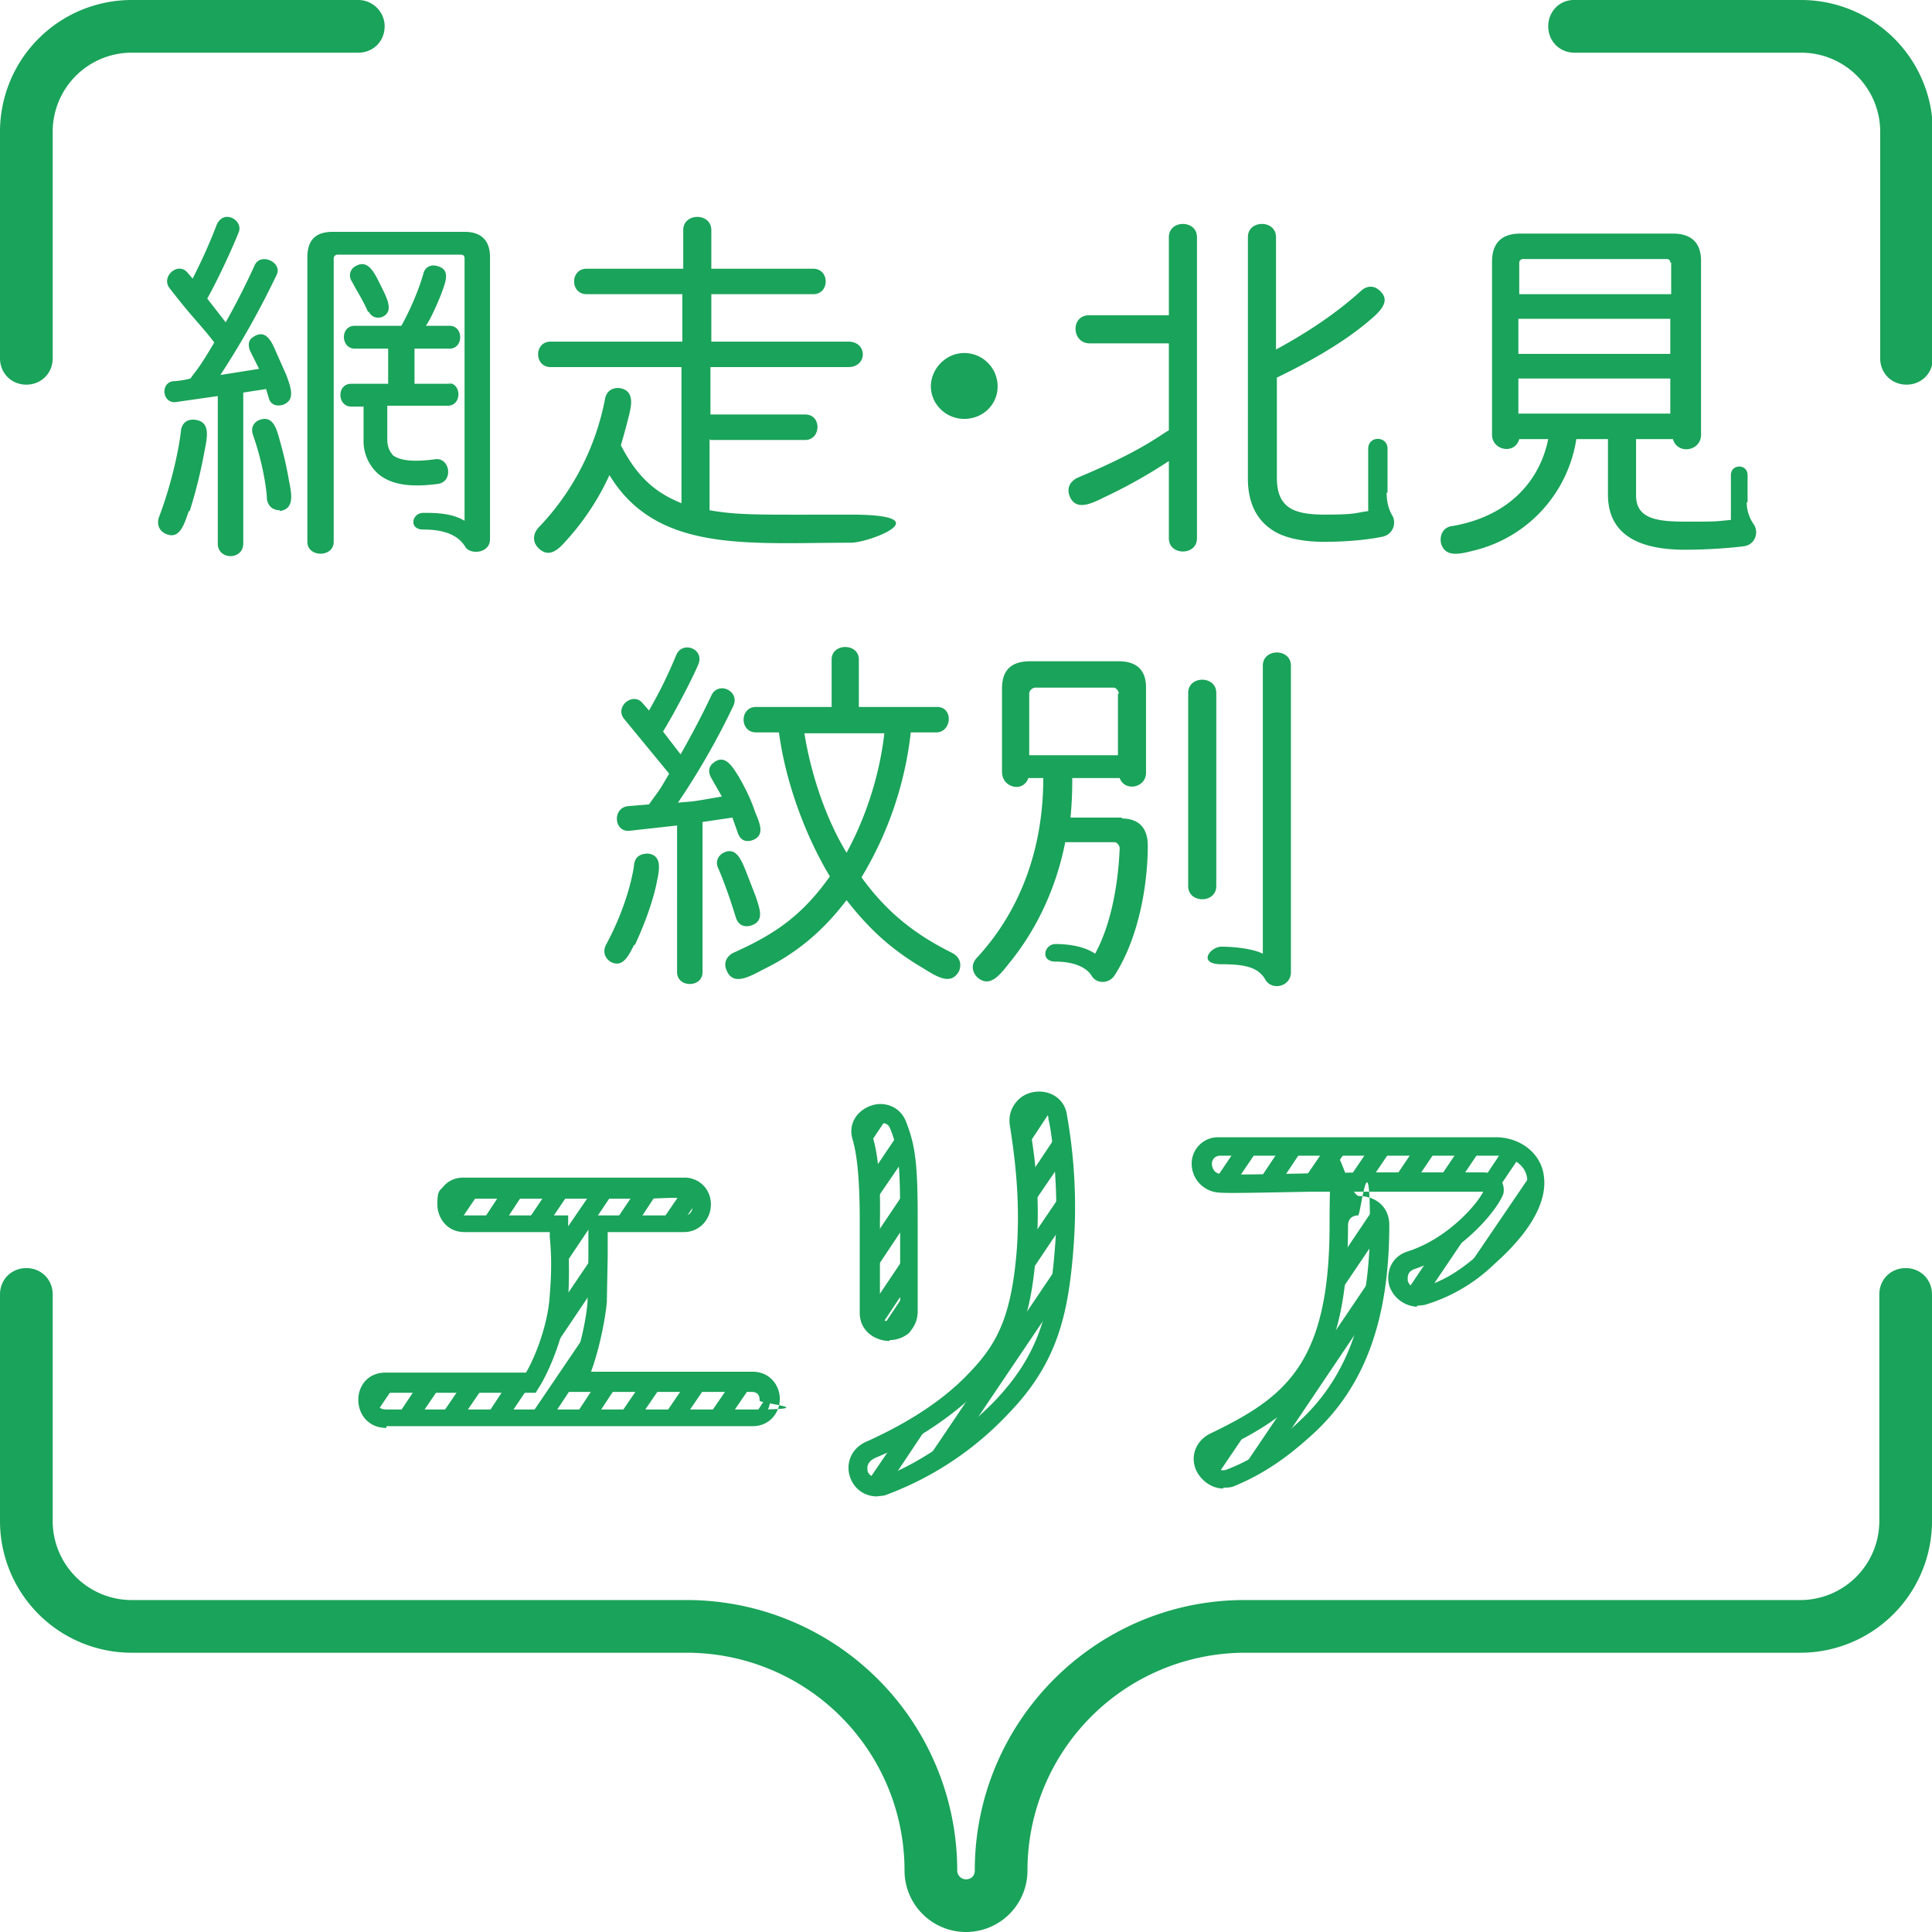 <svg xmlns="http://www.w3.org/2000/svg" viewBox="0 0 220 220"><defs><style>.cls-1{fill:#1aa35a}</style></defs><g id="_レイヤー_1" data-name="レイヤー_1"><path d="M21.5 58.2c-.5 1.4-1 3.3-2.6 2.6-.7-.3-1.1-1-.8-1.9 2-5.3 2.5-9.7 2.5-9.8.1-1 .8-1.4 1.6-1.3 1.8.2 1.4 2 1.1 3.5a56 56 0 0 1-1.7 6.9Zm.4-26.4c.8-1.6 1.6-3.2 2.7-6 .7-2.1 3.1-.8 2.6.6-.5 1.3-2.2 5.1-3.6 7.6l2.1 2.7c.4-.7 1.9-3.4 3.3-6.5.7-1.5 3.2-.3 2.5 1.1a98.6 98.6 0 0 1-6.4 11.4l4.4-.7-1-2c-.3-.7-.2-1.3.3-1.6 1.4-1 2.1.4 2.6 1.6l1.2 2.7c.6 1.6 1 2.9-.4 3.4-.7.2-1.4 0-1.6-.8l-.3-1-2.6.4v17.2c0 1.9-2.9 1.9-2.9 0V45.1l-4.9.7c-1.5 0-1.6-2.3-.1-2.4 0 0 .7 0 1.9-.3.5-.8.7-.7 2.7-4.1-1.6-2.1-2.4-2.7-5.1-6.2-1-1.3 1-3.1 2.1-1.7l.6.7Zm10 26.3c-.7 0-1.3-.3-1.5-1.2 0-.6-.3-3.7-1.6-7.4-.3-.9.2-1.5.8-1.7 1.5-.5 1.9 1 2.3 2.5a42 42 0 0 1 1 4.4c.3 1.5.7 3.3-1.1 3.5Zm23.9 3.3c0 1.6-2.2 1.8-2.8.9-1-1.7-3.1-2-4.8-2s-1.3-1.9 0-1.9 3.2 0 4.7.9V29.4c0-.3-.2-.4-.4-.4H38.4c-.2 0-.4.2-.4.4v32.3c0 1.8-3 1.8-3 0V29.3c0-2.3 1.3-2.9 2.9-2.9h15c1.6 0 2.9.7 2.9 2.9v32.2ZM51 43.6c1.6 0 1.6 2.6 0 2.6h-6.9V50c0 1.2.5 1.6.6 1.8.6.5 1.9.9 4.8.5 1.7-.3 2.2 2.5.4 2.8-2.3.3-5.1.4-6.9-1.2a5 5 0 0 1-1.6-3.8v-3.8H40c-1.6 0-1.7-2.6 0-2.6h4.2v-4h-3.8c-1.6 0-1.7-2.6 0-2.6h5.3c.8-1.4 1.9-3.8 2.5-5.9.2-.9 1-1.1 1.6-.9 1.6.4.9 1.9.4 3.3-.5 1.2-1.1 2.6-1.7 3.5h2.7c1.6 0 1.6 2.6 0 2.6h-4v4h4.3Zm-9.1-8.1c-.6-1.4-1.3-2.4-1.8-3.4-.5-.7-.2-1.5.4-1.8 1.4-.8 2.1.7 2.8 2.1.8 1.6 1.6 3.1.2 3.7-.6.2-1.2 0-1.5-.6ZM80.8 50v8.1c3.4.6 5.7.5 16.1.5s2.1 3.2 0 3.2c-11.7 0-22.1 1.2-27.5-7.7a29 29 0 0 1-4.6 7.1c-.9 1-2.1 2.6-3.5 1.2-.6-.6-.7-1.5 0-2.3a29 29 0 0 0 7.6-14.7c.2-1 1-1.3 1.7-1.2 1.7.3 1.3 2 1 3.2a74 74 0 0 1-.9 3.3c2 3.9 4.2 5.5 6.9 6.6V41.8H62.7c-1.9 0-1.9-2.9 0-2.9h15v-5.4H66.8c-1.9 0-1.9-2.9 0-2.9h11v-4.4c0-2 3.2-2 3.2 0v4.4h11.6c1.9 0 1.9 2.9 0 2.9H81v5.4h15.6c2.2 0 2.2 2.9 0 2.9H80.9v5.4h10.8c1.9 0 1.8 2.9 0 2.9H80.9ZM109.8 47.7c-2.1 0-3.8-1.7-3.8-3.7s1.7-3.8 3.8-3.8 3.8 1.7 3.8 3.8-1.7 3.7-3.8 3.7ZM136.3 61.3c0 2-3.2 2-3.2 0v-8.8a58.8 58.8 0 0 1-7.3 4.1c-1.6.8-3.3 1.6-4-.1-.3-.8-.1-1.6.9-2.1 7.4-3.1 9.3-4.8 10.4-5.4v-9.9h-9c-2.1 0-2.2-3.2-.1-3.2h9.1V27c0-2 3.2-2 3.2 0v34.3Zm21.6-5.2c0 1 .2 1.9.7 2.7.4.9 0 2-1.1 2.3-1.9.4-4.4.6-6.7.6s-4.6-.4-6-1.4c-1.8-1.2-2.7-3.2-2.7-5.8V27c0-2 3.2-2 3.2 0v12.8c3.5-1.9 6.7-4 9.6-6.6.7-.7 1.5-.7 2.1-.2 1.6 1.3 0 2.6-1.3 3.7-3 2.5-6.8 4.6-10.3 6.3v11.4c0 3.5 2 4.2 5.5 4.2s3.4-.2 4.9-.4v-7.1c0-1.5 2.2-1.5 2.2 0v5ZM198.9 57.2c0 .9.3 1.8.8 2.5.6.9.2 2.3-1.1 2.5-2.3.3-5.2.4-6.7.4-4.8 0-8.8-1.4-8.8-6.3V50h-3.6a15.5 15.5 0 0 1-11.7 12.7c-1.6.4-3.2.8-3.7-.8-.2-.9.2-1.9 1.3-2 6.3-1.1 9.9-5 10.9-9.9H173c-.5 1.8-3.1 1.3-3.1-.5V29.8c0-2.4 1.4-3.2 3.2-3.2h17.4c1.7 0 3.2.7 3.2 3.1v19.8c0 1.9-2.7 2.3-3.2.5h-4.2v6.4c0 2.7 2.4 3 5.7 3s3.2 0 5.1-.2v-5.1c0-1.3 1.9-1.3 1.9 0v3.1Zm-8.7-27.3c0-.3-.2-.4-.4-.4h-16.4c-.2 0-.4.2-.4.4v3.6h17.3v-3.6Zm0 6.4h-17.3v4h17.3v-4Zm0 6.8h-17.3v4h17.3v-4ZM72.2 107.6c-.6 1.2-1.3 2.7-2.7 1.9-.6-.4-.9-1.1-.5-1.9 2.7-5 3.2-9 3.2-9.1.1-1 .8-1.3 1.6-1.3 1.6.2 1.3 1.8 1 3.2-.3 1.6-1.1 4.2-2.5 7.2Zm1.6-26.5c.6-1.1 1.8-3.1 3.2-6.5.7-1.7 3.3-.7 2.5 1.1-.8 1.9-3 6-4 7.6l2 2.6c.4-.7 2.1-3.7 3.5-6.7.8-1.7 3.3-.5 2.5 1.2a84.4 84.4 0 0 1-6.3 11c2.1-.2 1 0 5-.7L81 88.6c-.4-.7-.3-1.3.2-1.7 1.4-1.2 2.3.6 2.9 1.5.8 1.4 1.4 2.6 1.9 4.1.5 1.2 1.2 2.7-.4 3.2-.7.2-1.3 0-1.6-.9l-.6-1.7-3.4.5v17.1c0 1.8-2.9 1.8-2.9 0V94l-5.4.6c-1.8.2-2-2.6-.2-2.8l2.4-.2c1.5-2.1 1-1.3 2.3-3.5l-5.1-6.2c-1.2-1.4 1-3.2 2.1-1.8l.7.8Zm11.7 24.3c-.7.2-1.4 0-1.7-.9-.4-1.3-1.1-3.5-2-5.6-.4-.8 0-1.5.6-1.8 1.4-.7 2 .8 2.5 2l1.2 3.1c.4 1.3 1 2.7-.6 3.2Zm18.2-21.9a40.6 40.6 0 0 1-5.6 16.4c3.1 4.3 6.5 6.7 10.3 8.6 1 .5 1.1 1.4.8 2.1-.9 1.6-2.4.7-4-.3-3.4-2-6-4.2-8.8-7.8-2.9 3.8-6 6.2-9.5 7.9-1.7.9-3.5 1.9-4.2 0-.3-.7 0-1.5.8-1.9 4.7-2.1 7.8-4.2 11-8.7-2.6-4.3-5-10.4-5.8-16.4h-2.6c-1.9 0-1.9-2.9 0-2.9h8.6v-5.4c0-1.9 3.1-1.9 3.1 0v5.4h8.9c1.9 0 1.7 2.9-.1 2.9h-2.9Zm-12.1 0c.8 5 2.6 10 4.8 13.6 2.3-4.2 3.8-9.1 4.3-13.6h-9ZM127.7 93.2c1.7 0 3 .8 3 3.1 0 4.1-.9 10.3-3.8 14.8-.7 1-2.1.9-2.6 0-.7-1.1-2.3-1.6-4.1-1.6s-1.3-2 0-2 3.2.2 4.5 1.1c1.6-2.9 2.6-7.2 2.8-12 0-.3-.3-.7-.6-.7h-5.6c-1 5.1-3.2 9.9-6.4 13.8-1.1 1.4-2.2 2.8-3.6 1.6-.6-.6-.8-1.5 0-2.3 4.6-5 7.5-11.9 7.5-20.4h-1.7c-.6 1.7-3 1.1-3-.7v-9.5c0-2.4 1.4-3.1 3.2-3.1h10.1c1.7 0 3.1.7 3.1 3V88c0 1.7-2.4 2.2-3 .6h-5.4c0 1 0 2.4-.2 4.5h5.9Zm-.3-14.2c0-.3-.3-.7-.6-.7h-8.9c-.3 0-.7.3-.7.7v7h10.1v-7Zm11.1 21.9c0 2-3.2 2-3.2 0v-22c0-2 3.2-2 3.2 0v22Zm8.5 9.8c0 1.7-2.3 2.2-3 .7-.8-1.2-2.1-1.6-4.9-1.6s-1.3-2 0-2 3.5.2 4.7.8V75.8c0-2 3.2-2 3.2 0v35ZM151.6 148.6l5.4-8v-1.1c0-.7-.3-1.3-.7-1.7l-4.1 6.1c-.1 1.7-.3 3.3-.6 4.7ZM102.2 163.7l-3.6 5.3c.3.2.8.4 1.2.4h.7l.6-.2 5.4-8.1c-1.4 1-2.9 1.8-4.3 2.6ZM154.1 137.4c-1 .2-1.8.9-1.8 2.2v.5l1.8-2.6ZM155.9 149.7c.4-1.6.6-3.2.8-5l-15.6 23.1c1.6-.7 3-1.6 4.2-2.5l10.5-15.6ZM103.5 142.4l-4.5 6.7v.3a2 2 0 0 0 1.1 1.9l3.4-5.1v-3.8ZM57.3 139.4l2.7-4.1h-2.6l-2.7 4.1h2.6ZM72.5 139.4l2.7-4.1h-2.6l-2.7 4h2.5ZM43.9 157.4c-2.2 0-2.6 2.7-1.2 3.7l2.5-3.7h-1.3ZM52.7 135.4h-.4l-1.5 2.2c0 .8.6 1.5 1.4 1.7l2.7-4h-2.2ZM156 134.5l2.7-4h-2.6l-2.7 4h2.5ZM158.6 134.6h2.5l2.7-4h-2.6l-2.7 4ZM138.7 164l-1.7 2.6c.2.7.7 1.4 1.4 1.7l4.4-6.5c-1.2.8-2.6 1.5-4 2.2ZM140.9 130.6l-2.7 4 .8.2h1.6l2.9-4.3h-2.6ZM174.9 134.1l-.2-.9-8.5 12.5a31.9 31.9 0 0 0 6.5-5.8l1.1-1.6c1-1.7 1.3-3.1 1.1-4.3ZM171.3 130.7l-2.6 3.9c.7 0 1.6.2 1.3 1-.4 1.2-2.9 4.4-6.5 6.5l-3.5 5.2c.3.2.8.4 1.3.4h.6l.5-.2 10.8-16a5 5 0 0 0-2-.8ZM148.5 130.6h-2.6l-2.8 4.2h2.6l2.8-4.2ZM159.2 144.9l.7-1c-.3.3-.6.6-.7 1ZM153.6 130.6H151l-2.8 4.1h2.6l2.7-4ZM166.3 130.6l-2.7 4h2.5l2.7-4h-2.5ZM77.6 139.4l2.1-3.1c-.3-.6-.9-1-1.8-1l-2.8 4.1h2.6ZM55.3 157.4h-2.5l-2.8 4.1h2.6l2.8-4.1ZM116.1 127.6l1.3-2c-.7.3-1.3 1-1.3 2ZM103.5 149.4v-2.8l-3.2 4.8 1 .2c1.1 0 2.2-.7 2.2-2.2ZM103.5 135l-4.3 6.4v3.9l4.4-6.6V135ZM68.1 146v-3.8l-4.6 6.8c-.5 2.8-1.6 5.7-2.4 7.4l7-10.4ZM98.3 129.6l.3 1.3 2.6-3.9c-1.5-.7-3.5.7-2.9 2.6ZM87.7 159.4l-.1-.8-1.9 2.9c1.3 0 2-1 2-2.1ZM120.5 147.9c.3-1.4.5-3 .6-4.7l-16.4 24.3c1.4-.8 3-1.8 4.5-2.9l11.2-16.6ZM117.8 125.5l-1.7 2.5.5 3.1 3.3-5c-.6-.6-1.4-.8-2.2-.6ZM116.9 142.2l-.5 4.1 4.9-7.3v-3.7l-4.4 6.5v.4ZM121.1 131.9l-.4-3.2-3.8 5.7.1 3.6 4.1-6ZM85.8 157.4h-2.5l-2.8 4.1H83l2.8-4.1ZM102.5 128.8 99 134l.1 3.6 4.1-6c-.1-1-.4-1.9-.7-2.8ZM59.8 139.4h2.6l2.7-4h-2.6l-2.7 4ZM50.3 157.4h-2.5l-2.8 4.2h2.6l2.8-4.1ZM63.8 141.1v3.7l6.3-9.4h-2.5l-3.9 5.7ZM60.4 157.4h-2.5l-2.7 4.1h2.6l2.7-4ZM80.8 157.4h-2.6l-2.8 4.1h2.5l2.8-4.1ZM75.7 157.4h-2.6l-2.8 4.1h2.5l2.8-4.1ZM70.6 157.4H68l-2.7 4.1h2.5l2.7-4.1ZM65.9 156.8c.8-1.6 1.5-4.3 1.9-6.5l-7.6 11.2h2.6l3.1-4.7Z" class="cls-1"/><path d="M44 162.6c-2.1 0-3.2-1.6-3.2-3.2s1.1-3.1 3.1-3.1h16c1-1.7 2.5-5.4 2.7-8.8.3-3.6.1-5.5 0-6.7v-.5h-9.7c-2 0-3.1-1.6-3.1-3.2s.3-1.5.7-2c.5-.6 1.3-1 2.2-1H77.8a3 3 0 0 1 2.7 1.4c.6 1 .6 2.3 0 3.3a3 3 0 0 1-2.6 1.5h-8.7v2.7l-.1 5.3c-.2 2.1-.9 5.5-1.8 7.9h18.4c2 0 3.1 1.6 3.1 3.1s-1.1 3.1-3.1 3.1H44Zm-.1-4.2c-.9 0-1 .7-1 1s0 1.1 1.1 1.1H85.6c8.3 0 .9-.7.9-1s0-1-.9-1h-22l1-1.6c1-1.6 2.1-6 2.3-8.6l.1-5.1v-4.8H77.9c.4 0 .6-.1.8-.4.2-.3.2-.8 0-1.2-.2-.3-.4-.4-.8-.4h-1.5l-2.7.1h-21c-.3 0-.5 0-.6.2l-.2.6c0 .2 0 1.1 1 1.1H64.7v2.5c0 1.3.2 3.2 0 7-.3 3.9-2.2 8.4-3.4 10.2l-.3.5H43.8ZM99.9 170.4c-1.6 0-2.7-1-3.1-2.2-.5-1.4 0-3.3 2-4.1 3.3-1.5 8-4 11.5-7.7 3.2-3.3 4.9-6.4 5.5-14.3.3-4.6 0-8.9-.8-13.9-.2-1.2.2-2.3 1.1-3.1.9-.8 2.3-1 3.4-.6a3 3 0 0 1 2 2.5 60 60 0 0 1 .7 15.6c-.6 7.3-1.9 12.7-7.3 18.3a36.5 36.5 0 0 1-14.2 9.4l-.9.1Zm18.5-43.9-.9.3c-.3.2-.4.6-.3 1.1.9 5.2 1.2 9.6.8 14.4-.6 8.6-2.5 12-6.1 15.6a38 38 0 0 1-12.2 8.1c-.9.4-1 1-.9 1.5 0 .2.4.9 1.5.7 2.2-.5 8.4-3.9 13.1-8.8 4.3-4.6 6.1-9 6.7-17 .6-6.7-.4-13.9-.7-14.9 0-.6-.3-.9-.7-1h-.4Zm-17.1 26.2c-1.6 0-3.4-1.1-3.4-3.2V139c0-5.4-.4-7.8-.8-9.2-.6-1.9.6-3.4 2.1-3.9 1.4-.5 3.3 0 4 1.9 1.1 2.8 1.3 5.1 1.3 11.2v10.3c0 1.3-.6 2-1 2.5-.6.5-1.4.8-2.2.8Zm-.9-24.8h-.4c-.1 0-1 .4-.7 1.3.5 1.6 1 4.1.9 9.8V149.3c0 1.1.8 1.2 1.2 1.2s.6-.1.8-.3c.2-.2.3-.5.3-.9V139c0-5.9-.1-7.9-1.1-10.4-.2-.6-.6-.7-.9-.7ZM139.3 169.5c-1.4 0-2.6-1-3.1-2.1-.7-1.6 0-3.3 1.5-4.1 8.5-4.1 13.7-7.8 13.7-23.8s1.7-3.3 3.4-3.3 3.4 1.1 3.4 3.3c0 10.8-2.8 18.4-8.7 23.8-2.2 2-5 4.3-8.9 5.9-.4.2-.9.2-1.3.2Zm15.4-31.1c-.2 0-1.2 0-1.2 1.2 0 17.3-5.9 21.4-14.9 25.7-.8.4-.7 1-.5 1.3.2.4.8 1.1 1.7.7 3.6-1.4 6.1-3.5 8.2-5.5 5.4-5 8-12.1 8-22.3s-1.1-1.2-1.3-1.2Zm6.7 10.4a3.5 3.5 0 0 1-3.2-2.4c-.4-1.5.2-3.3 2.1-3.9 4.4-1.4 7.8-5.2 8.6-6.8h-19.5c-5.5.1-9.5.2-10.6.1a3.3 3.3 0 0 1-3.1-3.4 3 3 0 0 1 3.1-2.9h31.5c2.9 0 5.2 1.9 5.5 4.4.3 2.1-.5 5.5-5.7 10.1a19.2 19.2 0 0 1-7.9 4.6l-.9.1Zm-6-15.3h13.4c.7 0 1.6.2 2.1.9.3.4.4 1 .3 1.5-.6 1.8-4.7 6.8-10.1 8.6-.9.3-.8 1-.8 1.3 0 .1.3 1.1 1.5.8 2.8-.7 4.8-2.2 7.1-4.2 4.7-4.1 5.2-6.9 5-8.2-.2-1.7-1.9-2.5-3.4-2.6H139c-.8 0-1 .6-1 .9 0 .4.2 1.2 1.2 1.2 1 .1 6.2 0 10.3-.1l5.9-.1Z" class="cls-1"/><path d="M110 220a7 7 0 0 1-7-7 24.8 24.8 0 0 0-24.7-24.8H14.9A15 15 0 0 1 0 173.3v-25.9c0-1.7 1.3-3 3-3s3 1.3 3 3v25.9a9 9 0 0 0 8.9 8.9h63.4A30.8 30.8 0 0 1 109 213c0 .5.4 1 1 1s1-.4 1-1c0-17 13.8-30.8 30.7-30.8h63.4a9 9 0 0 0 8.9-8.9v-25.9c0-1.7 1.3-3 3-3s3 1.3 3 3v25.9a15 15 0 0 1-14.9 14.9h-63.4A24.8 24.8 0 0 0 117 213a7 7 0 0 1-7 7ZM14.9 0h25.9c1.6 0 3 1.3 3 3s-1.3 3-3 3H14.9A9 9 0 0 0 6 14.9v25.9c0 1.7-1.3 3-3 3s-3-1.3-3-3V14.9A15 15 0 0 1 14.9 0ZM205.1 0h-25.9c-1.6 0-2.9 1.3-2.9 3s1.3 3 3 3h25.9a9 9 0 0 1 8.9 8.9v25.9c0 1.7 1.3 3 3 3s3-1.3 3-3V14.9a15 15 0 0 0-15-14.9Z" class="cls-1"/></g></svg>